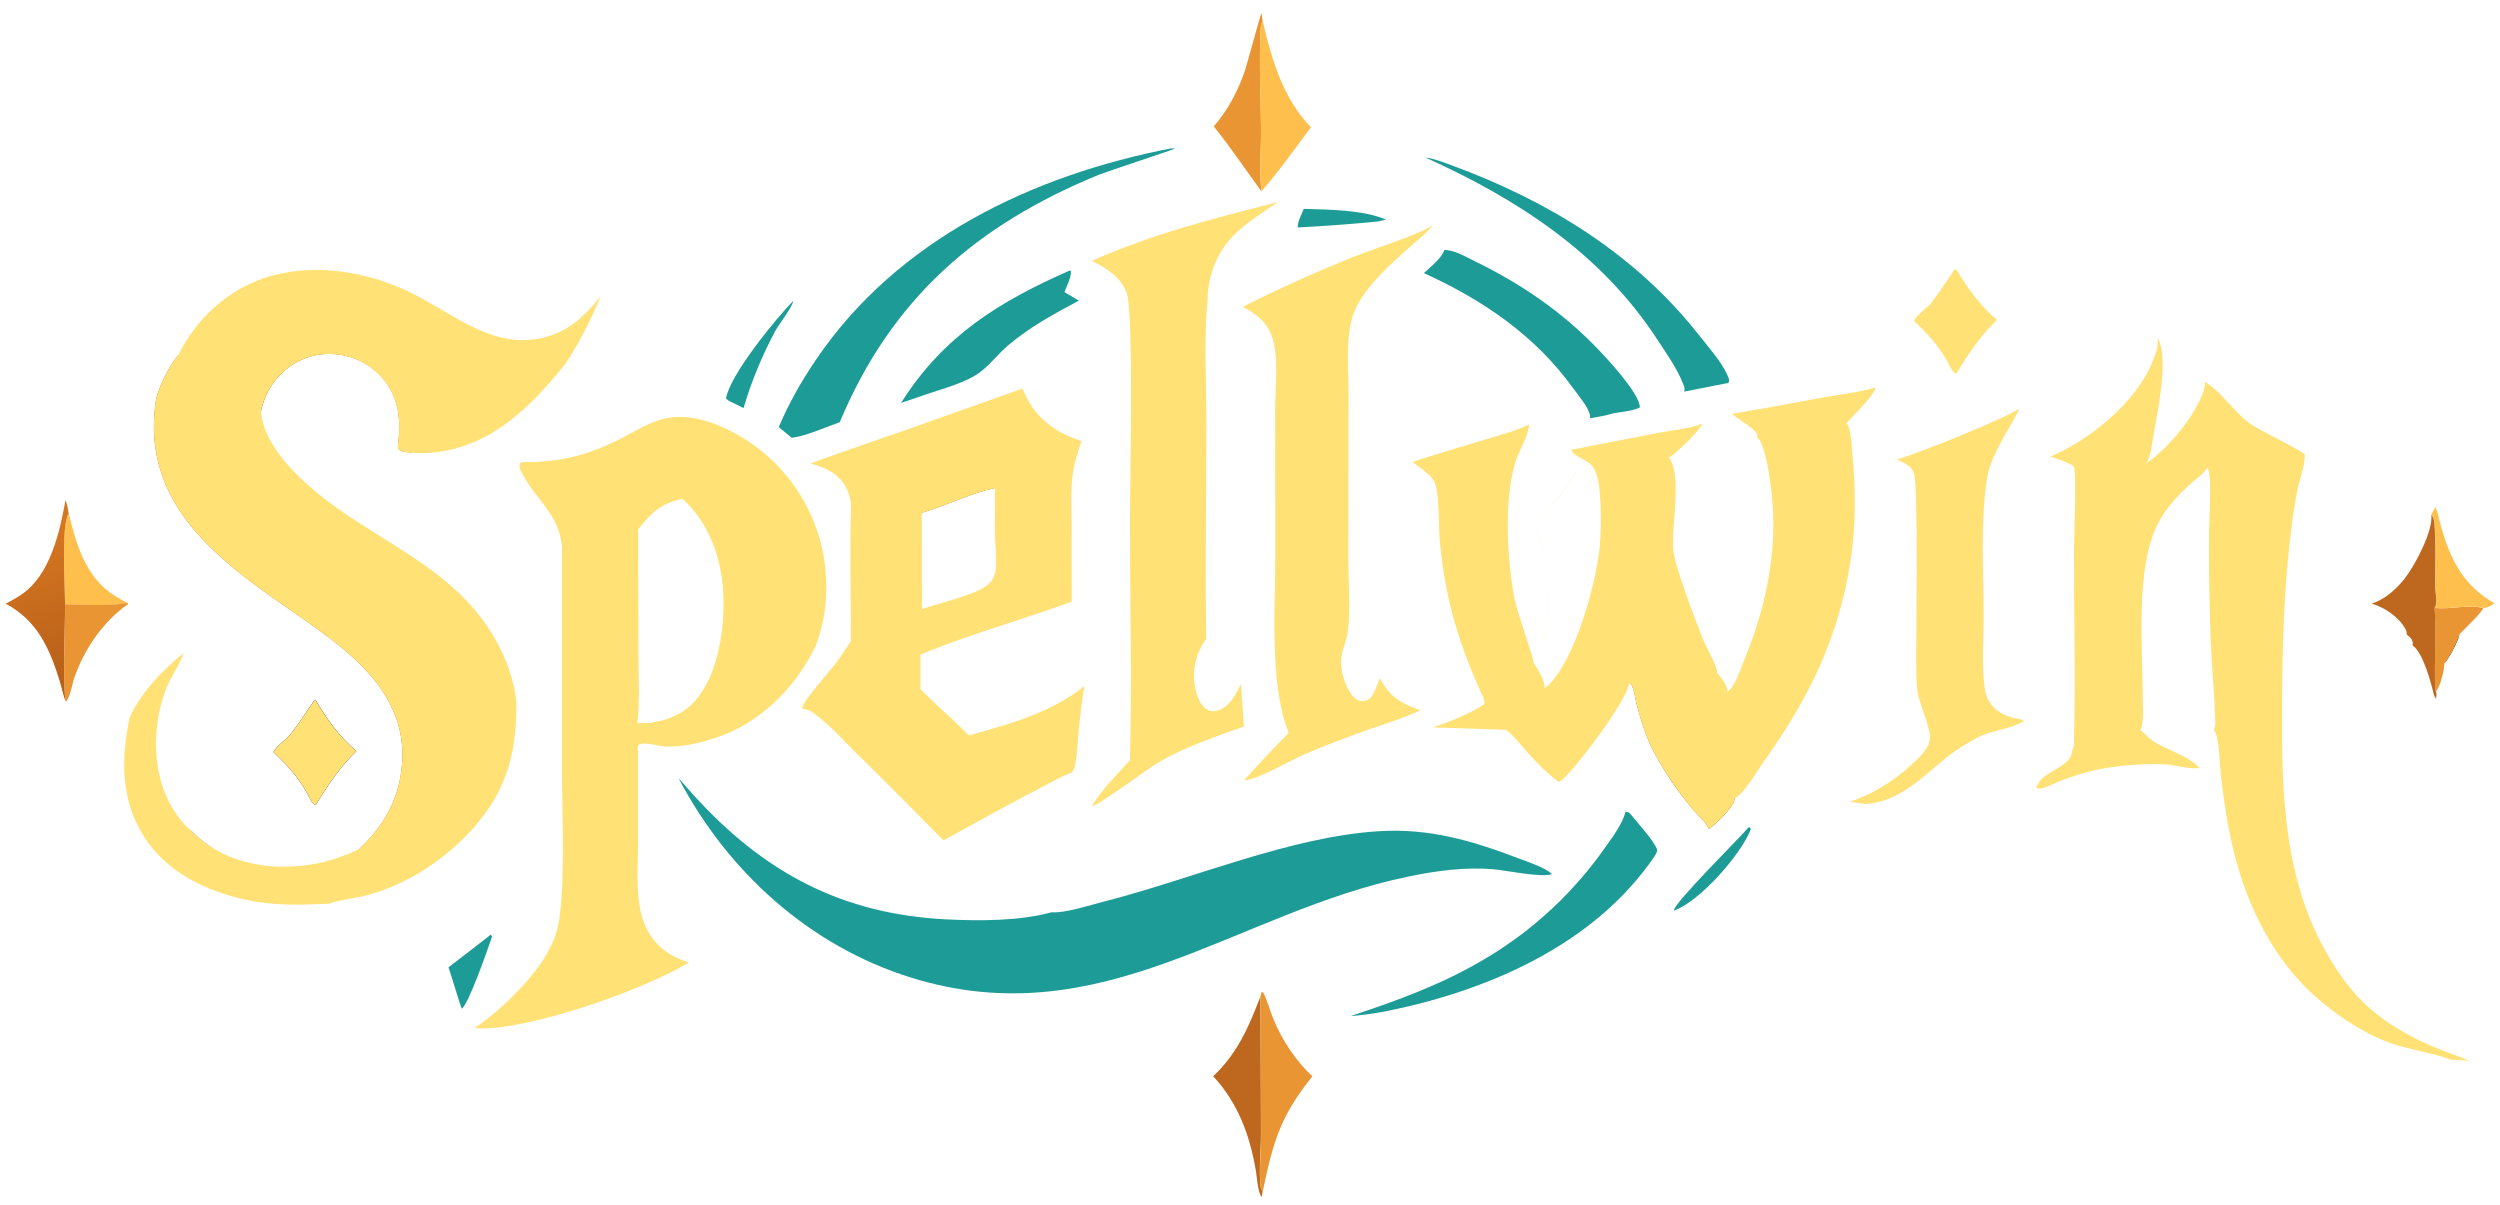 <?xml version="1.0" encoding="UTF-8"?> <svg xmlns="http://www.w3.org/2000/svg" width="112" height="54" viewBox="0 0 112 54" fill="none"><path d="M58.407 9.357C59.518 9.389 61.068 9.4 62.094 9.838L61.72 9.924C60.534 10.041 59.337 10.127 58.14 10.191C58.118 9.945 58.321 9.592 58.407 9.357Z" fill="#1D9C97"></path><path d="M110.191 28.413C110.087 28.787 109.754 29.426 109.505 29.722L110.191 28.413Z" fill="#110A16"></path><path d="M78.357 37.041L78.44 37.134C78.424 37.181 78.409 37.222 78.388 37.264C77.91 38.366 76.153 40.377 74.989 40.798C74.989 40.445 77.894 37.592 78.357 37.041Z" fill="#1D9C97"></path><path d="M21.996 41.864C21.996 41.864 22.032 41.936 22.043 41.968C21.861 42.482 21.003 44.982 20.686 45.19L20.587 44.904L20.094 43.334C20.733 42.846 21.367 42.357 21.996 41.864Z" fill="#1D9C97"></path><path d="M35.53 13.48C35.546 13.699 34.875 14.556 34.735 14.821C34.438 15.372 34.173 15.934 33.934 16.516C33.695 17.093 33.487 17.68 33.311 18.283L32.791 18.023C32.677 17.976 32.614 17.935 32.526 17.852C32.697 16.791 34.75 14.286 35.53 13.486V13.48Z" fill="#1D9C97"></path><path d="M109.058 27.233C109.754 27.321 110.576 27.061 111.251 27.243C111.163 27.467 110.399 28.184 110.186 28.413C110.082 28.787 109.754 29.426 109.505 29.723C109.51 30.003 109.333 30.72 109.157 30.939C109.146 30.949 109.136 30.959 109.126 30.97C109.016 30.694 109.167 27.96 109.058 27.233Z" fill="#E99533"></path><path d="M2.916 27.072C2.911 26.323 2.734 23.47 3.077 23.002C3.431 24.437 3.846 25.902 5.193 26.724C5.364 26.828 5.541 26.921 5.712 27.015C4.834 27.171 3.805 27.082 2.911 27.077L2.916 27.072Z" fill="#FEBF4D"></path><path d="M108.923 23.054L109.115 22.69L109.126 22.872L109.162 22.825C109.573 24.504 110.035 25.98 111.6 26.936C111.646 26.968 111.693 26.994 111.745 27.02C111.636 27.15 111.428 27.212 111.262 27.243C110.586 27.056 109.765 27.316 109.068 27.233C109.11 27.165 109.131 27.124 109.141 27.046C109.172 26.822 109.105 26.521 109.105 26.287C109.089 25.336 109.157 24.327 109.058 23.387C109.048 23.262 109.001 23.158 108.928 23.054H108.923Z" fill="#FEBF4D"></path><path d="M5.717 27.009L5.738 27.061C4.631 27.841 3.81 29.026 3.353 30.294C3.228 30.637 3.176 31.131 2.973 31.427L2.926 31.401C2.802 30.039 2.926 28.454 2.916 27.072C3.81 27.077 4.839 27.165 5.717 27.009Z" fill="#E99533"></path><path d="M54.381 5.658C55.005 4.941 55.431 4.125 55.748 3.236C55.847 2.971 56.476 0.612 56.512 0.58L56.569 0.955C56.502 1.069 56.486 1.152 56.476 1.287C56.398 2.81 56.486 4.369 56.496 5.897C56.496 6.744 56.398 7.748 56.517 8.579C55.805 7.612 55.135 6.604 54.381 5.669V5.658Z" fill="#E99533"></path><path d="M54.35 48.215C55.426 47.212 55.956 45.985 56.47 44.634L56.491 50.793C56.491 51.515 56.392 52.451 56.47 53.132C56.475 53.178 56.486 53.22 56.502 53.267C56.517 53.308 56.538 53.35 56.564 53.386C56.559 53.469 56.533 53.547 56.512 53.63C56.34 53.345 56.32 52.783 56.263 52.446C55.987 50.845 55.462 49.41 54.345 48.21L54.35 48.215Z" fill="#BE681F"></path><path d="M56.517 8.569C56.398 7.743 56.502 6.734 56.496 5.887C56.486 4.364 56.398 2.8 56.476 1.277C56.481 1.147 56.496 1.059 56.569 0.944C56.98 2.685 57.458 4.375 58.731 5.705C58.009 6.651 57.307 7.675 56.517 8.564V8.569Z" fill="#FEBF4D"></path><path d="M2.932 22.399C3.015 22.592 3.041 22.794 3.077 23.002C2.734 23.47 2.911 26.323 2.916 27.072C2.916 28.454 2.802 30.04 2.926 31.401C2.828 31.116 2.765 30.809 2.677 30.518C2.225 29.052 1.674 27.805 0.255 27.046C0.494 26.921 0.733 26.791 0.962 26.635C2.256 25.757 2.672 23.839 2.937 22.399H2.932Z" fill="url(#paint0_linear_6212_72534)"></path><path d="M109.131 31.308C109.084 31.24 109.053 31.183 109.032 31.105C108.918 30.596 108.543 29.213 108.081 28.917C108.091 28.87 108.096 28.828 108.091 28.787C108.07 28.615 107.941 28.527 107.821 28.428C107.821 28.314 107.821 28.283 107.764 28.184C107.473 27.638 106.834 27.217 106.257 27.041C106.849 26.854 107.369 26.381 107.743 25.902C108.195 25.32 109.016 23.771 108.923 23.054C108.996 23.158 109.037 23.262 109.053 23.387C109.146 24.328 109.084 25.336 109.094 26.287C109.1 26.521 109.167 26.822 109.136 27.046C109.126 27.124 109.1 27.171 109.063 27.238C109.167 27.961 109.016 30.7 109.126 30.97C109.178 31.079 109.146 31.193 109.131 31.308Z" fill="#BE681F"></path><path d="M56.47 44.639L56.522 44.441L56.59 44.457C56.788 44.842 56.881 45.252 57.047 45.652C57.437 46.598 58.045 47.518 58.794 48.22C57.359 49.998 57.027 51.172 56.569 53.391C56.543 53.355 56.522 53.313 56.507 53.272C56.491 53.23 56.481 53.184 56.476 53.137C56.398 52.456 56.502 51.515 56.496 50.798L56.476 44.639H56.47Z" fill="#E99533"></path><path d="M47.941 12.114L47.978 12.155C47.993 12.436 47.785 12.82 47.687 13.085L48.331 13.47C47.229 14.052 46.127 14.655 45.171 15.466C44.667 15.892 44.246 16.49 43.679 16.828C42.973 17.249 41.881 17.514 41.086 17.81L40.369 18.049C42.25 15.055 44.781 13.496 47.936 12.114H47.941Z" fill="#1D9C97"></path><path d="M63.861 7.057C64.261 7.109 64.662 7.27 65.041 7.41C69.339 8.985 73.268 11.381 76.127 15.03C76.543 15.56 77.115 16.194 77.39 16.812C77.447 16.942 77.489 17.015 77.437 17.155L77.187 17.202L75.451 17.545C75.483 17.436 75.467 17.368 75.431 17.264C75.155 16.532 74.661 15.84 74.235 15.191C71.704 11.324 67.983 8.923 63.861 7.057Z" fill="#1D9C97"></path><path d="M72.842 36.36C72.9 36.37 72.962 36.401 73.014 36.427C73.347 36.859 74.064 37.602 74.246 38.075C74.225 38.194 74.178 38.283 74.111 38.381C71.397 42.358 66.6 44.405 62.042 45.315C61.528 45.408 61.018 45.481 60.498 45.523C62.619 44.821 64.625 44.093 66.553 42.94C66.689 42.862 66.819 42.778 66.954 42.695C67.084 42.612 67.219 42.529 67.343 42.441C67.473 42.352 67.603 42.264 67.728 42.175C67.853 42.087 67.983 41.994 68.107 41.9C68.232 41.806 68.357 41.713 68.477 41.614C68.601 41.516 68.721 41.417 68.84 41.318C68.96 41.219 69.079 41.115 69.194 41.011C69.308 40.907 69.428 40.803 69.537 40.7C69.651 40.596 69.765 40.486 69.875 40.377C69.984 40.268 70.093 40.159 70.202 40.045C70.311 39.93 70.415 39.821 70.519 39.702C70.623 39.587 70.727 39.473 70.831 39.353C70.935 39.234 71.034 39.114 71.132 38.995C71.231 38.875 71.33 38.75 71.423 38.631C71.517 38.506 71.611 38.381 71.704 38.257C71.798 38.132 71.886 38.002 71.974 37.877C72.286 37.441 72.692 36.885 72.827 36.36H72.842Z" fill="#1D9C97"></path><path d="M64.713 11.199C64.713 11.199 64.74 11.199 64.755 11.199C65.176 11.214 65.701 11.521 66.07 11.703C68.144 12.711 70.01 13.985 71.605 15.658C72.005 16.074 73.476 17.654 73.466 18.252C73.17 18.413 72.614 18.454 72.276 18.517C71.938 18.621 71.59 18.678 71.236 18.74C71.236 18.673 71.241 18.636 71.226 18.569C71.117 18.189 70.711 17.716 70.477 17.394C68.762 15.014 66.429 13.439 63.788 12.233C64.069 11.978 64.599 11.557 64.708 11.194L64.713 11.199Z" fill="#1D9C97"></path><path d="M52.468 6.651H52.656C52.603 6.693 49.542 7.701 49.236 7.826C43.752 10.071 39.937 13.382 37.619 18.917C36.965 19.141 36.148 19.525 35.473 19.614L34.886 19.135C35.343 18.065 35.904 17.072 36.559 16.11C40.203 10.731 46.258 7.847 52.474 6.646L52.468 6.651Z" fill="#1D9C97"></path><path d="M84.968 20.58C85.586 20.461 90.129 18.631 90.441 18.299C90.394 18.699 89.209 20.211 89.022 21.412C88.71 23.397 88.866 25.565 88.866 27.576C88.866 28.605 88.778 29.712 88.902 30.731C88.939 31.038 89.001 31.282 89.188 31.531C89.526 31.983 90.015 32.145 90.545 32.228L90.68 32.311C90.051 32.675 89.23 32.706 88.575 33.054C88.128 33.293 87.697 33.553 87.296 33.865C86.137 34.769 85.145 35.918 83.565 36.022L82.884 35.918C83.882 35.58 84.776 35.024 85.561 34.328C85.852 34.068 86.423 33.553 86.444 33.163C86.444 33.153 86.454 33.142 86.454 33.127C86.527 32.727 86.028 31.594 85.93 31.115C85.867 30.809 85.862 30.481 85.852 30.169C85.82 29.057 85.966 21.573 85.732 21.157C85.732 21.147 85.727 21.136 85.722 21.131C85.612 20.856 85.212 20.695 84.963 20.575L84.968 20.58Z" fill="#FFE175"></path><path d="M60.618 14.109C60.275 15.149 60.415 16.5 60.415 17.592L60.405 24.998C60.405 25.97 60.514 27.394 60.379 28.324C60.337 28.641 60.197 28.948 60.124 29.265C59.994 29.826 60.181 30.549 60.488 31.032C60.618 31.23 60.769 31.375 61.013 31.422C61.195 31.407 61.283 31.365 61.423 31.245C61.605 30.97 61.704 30.684 61.808 30.377C62.271 31.219 62.744 31.51 63.638 31.817C62.905 32.165 62.094 32.415 61.325 32.68C60.353 33.023 59.391 33.387 58.44 33.792C57.863 34.036 56.247 34.982 55.737 34.951C56.387 34.229 57.053 33.522 57.733 32.836C56.855 30.653 57.136 27.119 57.136 24.738L57.125 18.392C57.125 17.394 57.302 16.09 57.006 15.139C56.793 14.463 56.283 14.057 55.675 13.746C57.286 12.935 58.924 12.197 60.597 11.521C61.314 11.23 63.716 10.456 64.173 10.092C64.027 10.508 61.184 12.389 60.618 14.109Z" fill="#FFE175"></path><path d="M48.893 11.698C51.611 10.482 54.371 9.785 57.245 9.052C56.569 9.52 55.826 9.977 55.249 10.565C54.49 11.344 54.09 12.425 54.1 13.506C53.924 15.003 54.048 17.295 54.048 18.86C54.043 22.113 53.986 25.372 54.038 28.626C53.602 29.213 53.409 29.93 53.518 30.658C53.57 31.011 53.711 31.521 54.012 31.744C54.152 31.848 54.313 31.885 54.49 31.848C54.828 31.781 55.124 31.479 55.301 31.188C55.41 31.011 55.504 30.829 55.597 30.648L55.727 32.545C54.443 33.012 53.108 33.449 51.928 34.14C51.367 34.468 49.236 36.084 48.908 36.12C49.355 35.372 50.041 34.707 50.623 34.062C50.712 30.481 50.623 26.879 50.623 23.293C50.623 21.604 50.79 14.042 50.483 13.158C50.228 12.415 49.579 12.01 48.908 11.693L48.893 11.698Z" fill="#FFE175"></path><path d="M69.537 39.161C69.064 39.327 67.473 38.995 66.907 38.943C65.654 38.834 64.35 39.01 63.123 39.265C55.384 40.845 49.376 46.458 40.816 43.797C36.258 42.378 32.593 39.047 30.395 34.857L31.045 35.59C34.184 39.062 37.682 40.954 42.401 41.188C43.887 41.261 45.665 41.266 47.105 40.871C47.749 40.912 48.851 40.543 49.49 40.382C53.425 39.374 57.796 37.482 61.777 37.238C64.022 37.097 65.945 37.659 68.014 38.449C68.477 38.626 69.157 38.834 69.537 39.161Z" fill="#1D9C97"></path><path d="M110.607 47.518L109.754 47.471C109.562 47.321 107.748 46.952 107.327 46.812C105.997 46.38 104.697 45.517 103.668 44.592C102.057 43.137 100.96 41.126 100.326 39.067C99.879 37.617 99.651 36.126 99.484 34.618C99.438 34.213 99.422 32.955 99.183 32.711C99.24 32.581 99.25 32.477 99.245 32.342C99.209 31.131 99.094 29.92 99.037 28.709C98.98 27.092 98.954 25.476 98.965 23.86C98.965 23.277 99.094 21.453 98.939 21.053C98.907 20.98 98.918 21.006 98.892 20.949C98.881 20.954 98.881 20.965 98.876 20.975C98.72 21.224 98.403 21.443 98.185 21.635C97.582 22.176 97.016 22.768 96.657 23.501C95.664 25.497 95.986 28.896 95.992 31.1C95.992 31.567 96.075 32.274 95.898 32.706L95.924 32.732C96.121 32.893 96.267 33.08 96.485 33.22C97.078 33.589 97.899 33.828 98.408 34.275L98.533 34.405C98.091 34.478 97.525 34.281 97.062 34.249C96.397 34.213 95.721 34.239 95.056 34.312C94.905 34.327 94.749 34.348 94.599 34.369C93.824 34.478 93.091 34.691 92.364 34.961C92.171 35.029 91.543 35.351 91.361 35.341C91.335 35.341 91.314 35.32 91.288 35.304L91.21 35.268C91.262 35.185 91.319 35.112 91.361 35.034C91.615 34.556 92.821 34.317 92.816 33.667C92.904 33.527 92.909 33.418 92.915 33.257C92.987 30.388 92.909 27.508 92.915 24.639C92.92 23.964 93.029 21.37 92.915 20.949C92.904 20.918 92.894 20.897 92.883 20.871C92.577 20.684 92.187 20.549 91.849 20.46C93.622 19.712 95.701 18.028 96.433 16.199C96.569 15.866 96.73 15.487 96.647 15.128C97.182 15.902 96.672 18.423 96.496 19.364C96.423 19.769 96.376 20.434 96.147 20.752C97.088 20.175 98.58 18.376 98.783 17.259C98.793 17.197 98.788 17.16 98.777 17.098C99.463 17.498 100.077 18.449 100.784 18.964C101.257 19.312 103.055 20.138 103.252 20.362V20.393C103.268 20.866 103.003 21.526 102.909 22.009C102.753 22.846 102.639 23.704 102.551 24.551C102.317 26.76 102.249 29.031 102.239 31.25C102.213 35.159 102.218 39.088 104.183 42.607C104.645 43.433 105.196 44.244 105.877 44.904C106.818 45.824 107.998 46.479 109.209 46.973C109.666 47.16 110.16 47.305 110.607 47.518Z" fill="#FFE175"></path><path d="M37.011 25.996C37.006 25.928 37.006 25.866 37.001 25.804C36.996 25.736 36.996 25.674 36.985 25.611C36.98 25.544 36.975 25.481 36.97 25.419C36.964 25.357 36.954 25.289 36.944 25.227C36.938 25.164 36.928 25.102 36.918 25.034C36.907 24.972 36.897 24.91 36.886 24.847C36.871 24.785 36.86 24.723 36.845 24.655C36.834 24.593 36.819 24.53 36.803 24.468C36.788 24.405 36.772 24.343 36.757 24.281C36.741 24.218 36.725 24.156 36.705 24.099C36.689 24.037 36.668 23.974 36.653 23.912C36.632 23.849 36.611 23.792 36.59 23.73C36.569 23.668 36.549 23.61 36.523 23.548C36.502 23.486 36.481 23.428 36.455 23.366C36.434 23.309 36.408 23.252 36.382 23.189C36.356 23.132 36.33 23.075 36.304 23.013C36.278 22.955 36.247 22.898 36.221 22.841C36.195 22.784 36.164 22.727 36.133 22.67C36.107 22.612 36.076 22.555 36.044 22.498C36.013 22.441 35.982 22.389 35.946 22.332C35.914 22.275 35.883 22.223 35.847 22.165C35.816 22.113 35.779 22.056 35.743 22.004C35.712 21.952 35.675 21.895 35.639 21.843C35.603 21.791 35.566 21.739 35.525 21.687C35.488 21.635 35.452 21.583 35.41 21.531C35.374 21.479 35.332 21.433 35.291 21.381C35.254 21.334 35.213 21.282 35.171 21.235C35.13 21.183 35.088 21.136 35.041 21.09C35 21.038 34.958 20.991 34.911 20.944C34.87 20.897 34.823 20.851 34.782 20.804C33.612 19.613 31.434 18.325 29.714 18.766C29.111 18.922 28.555 19.255 28.009 19.546C26.518 20.336 25.182 20.721 23.482 20.7L23.321 20.715C23.264 20.861 23.259 20.913 23.321 21.058C23.851 22.275 25.052 22.961 25.177 24.499V34.748C25.182 36.448 25.353 40.268 24.943 41.708C24.62 42.815 23.794 43.807 22.994 44.608C22.729 44.878 22.448 45.133 22.157 45.377C21.866 45.621 21.564 45.85 21.253 46.063C23.508 46.235 28.82 44.364 30.873 43.116C30.358 42.96 29.891 42.737 29.506 42.352C29.096 41.947 28.841 41.432 28.711 40.876C28.482 39.894 28.581 38.802 28.586 37.799V33.719L28.565 33.454C28.591 33.418 28.602 33.376 28.633 33.35C28.654 33.33 28.784 33.319 28.82 33.314C29.142 33.298 29.485 33.423 29.808 33.444C30.514 33.485 31.387 33.283 32.053 33.059C34.08 32.384 35.587 30.855 36.533 28.969C36.855 28.153 37.006 27.259 37.016 26.381V26.188C37.016 26.121 37.011 26.058 37.011 25.996ZM28.555 32.399C28.669 31.381 28.602 30.299 28.602 29.276L28.591 23.714C29.184 22.966 29.615 22.535 30.582 22.352C31.762 23.428 32.323 24.998 32.401 26.573C32.474 28.127 32.193 30.232 31.112 31.427C30.722 31.859 30.213 32.129 29.652 32.28C29.506 32.321 29.309 32.326 29.179 32.389L28.555 32.399Z" fill="#FFE175"></path><path d="M72.988 30.58C73.274 30.31 74.022 28.709 74.038 28.319C74.038 28.262 74.038 28.262 74.027 28.215C74.344 28.714 74.339 29.603 74.49 30.185C74.916 31.859 76.371 34.645 77.712 35.762C77.712 35.809 77.712 35.804 77.697 35.861C77.614 36.199 76.839 36.957 76.548 37.139C76.512 36.921 75.992 36.438 75.831 36.251C75.519 35.876 75.223 35.492 74.947 35.092C74.672 34.691 74.417 34.276 74.183 33.849C73.767 33.111 73.534 32.352 73.32 31.537C73.253 31.287 73.227 31.001 73.133 30.762C73.107 30.689 73.045 30.627 72.988 30.575V30.58Z" fill="url(#paint1_linear_6212_72534)"></path><path d="M82.749 26.006C83.149 24.057 83.17 22.129 82.972 20.159C82.966 20.099 82.961 20.033 82.955 19.963C82.927 19.621 82.892 19.194 82.728 18.943C82.783 18.883 82.863 18.801 82.956 18.705C83.347 18.301 83.977 17.652 84.027 17.358C83.468 17.52 82.875 17.614 82.291 17.707C82.049 17.745 81.809 17.783 81.574 17.826C80.254 18.075 78.928 18.314 77.603 18.538C77.738 18.664 77.905 18.778 78.074 18.893C78.323 19.062 78.574 19.234 78.726 19.447L78.715 19.577C79.116 19.905 79.329 21.693 79.381 22.207C79.641 24.738 79.1 27.254 78.133 29.587C78.103 29.663 78.071 29.747 78.037 29.833C77.902 30.185 77.744 30.597 77.536 30.856C77.499 30.897 77.463 30.939 77.421 30.975L77.395 31.001C77.38 30.7 77.13 30.383 76.938 30.154C76.934 29.948 76.703 29.481 76.509 29.089C76.415 28.899 76.329 28.726 76.283 28.61C75.95 27.774 75.072 25.476 74.973 24.728C74.92 24.337 74.962 23.792 75.006 23.212C75.083 22.201 75.169 21.083 74.776 20.492C74.781 20.489 74.786 20.487 74.791 20.485C74.805 20.478 74.817 20.472 74.833 20.461C75.077 20.32 76.205 19.234 76.267 18.974C75.86 19.143 75.348 19.221 74.866 19.295C74.666 19.325 74.472 19.355 74.292 19.39L70.396 20.149C70.465 20.336 70.679 20.45 70.894 20.565C71.097 20.674 71.301 20.783 71.382 20.954C71.803 21.453 71.73 23.771 71.673 24.437C71.527 26.095 70.561 29.618 69.308 30.751C69.284 30.772 69.26 30.788 69.235 30.805C69.223 30.813 69.211 30.821 69.199 30.829C69.22 30.523 68.903 29.967 68.721 29.727L68.84 29.651L68.716 29.728C68.716 29.607 68.53 29.038 68.329 28.422C68.125 27.796 67.905 27.121 67.848 26.817C67.52 25.076 67.375 22.503 67.863 20.793C67.931 20.553 68.041 20.312 68.151 20.07C68.304 19.735 68.457 19.398 68.502 19.058C68.508 19.047 68.508 19.032 68.508 19.016C68.011 19.256 67.455 19.42 66.916 19.579C66.778 19.62 66.641 19.661 66.507 19.702C66.234 19.785 65.962 19.866 65.689 19.948C64.881 20.189 64.076 20.43 63.279 20.695C63.319 20.725 63.367 20.76 63.42 20.799C63.736 21.03 64.227 21.388 64.298 21.682C64.426 22.064 64.447 22.767 64.466 23.405C64.476 23.748 64.485 24.072 64.511 24.317C64.766 26.952 65.358 28.834 66.444 31.251C66.491 31.355 66.512 31.412 66.501 31.531C66.039 31.905 64.745 32.42 64.178 32.586L67.473 32.696C67.718 32.875 67.932 33.128 68.138 33.371C68.211 33.459 68.284 33.545 68.357 33.626C68.809 34.135 69.282 34.624 69.828 35.034C69.901 34.998 69.953 34.967 70.015 34.91C70.659 34.338 72.941 31.329 72.988 30.58C73.045 30.632 73.107 30.689 73.133 30.762C73.191 30.908 73.223 31.072 73.254 31.234C73.274 31.337 73.294 31.44 73.32 31.537C73.534 32.358 73.767 33.111 74.183 33.849C74.417 34.276 74.677 34.691 74.953 35.092C75.228 35.492 75.519 35.876 75.831 36.251C75.873 36.301 75.941 36.372 76.019 36.453C76.233 36.677 76.521 36.979 76.548 37.139C76.839 36.952 77.614 36.193 77.697 35.861C77.705 35.829 77.709 35.817 77.711 35.804C77.712 35.793 77.712 35.783 77.712 35.762C77.723 35.757 77.733 35.75 77.743 35.744C77.754 35.737 77.764 35.731 77.775 35.726C78.081 35.535 78.402 35.044 78.661 34.646C78.741 34.524 78.816 34.41 78.882 34.317C80.774 31.656 82.088 29.239 82.749 26.006Z" fill="#FFE175"></path><path d="M68.859 29.625C69.341 28.509 69.417 27.119 69.308 25.909C69.412 27.118 69.335 28.505 68.859 29.625Z" fill="#FFE175"></path><path d="M69.264 25.477C69.19 24.845 69.033 23.899 68.648 23.584C69.022 23.299 70.504 21.511 70.587 21.126C70.563 20.987 70.449 20.881 70.331 20.771C70.212 20.66 70.088 20.545 70.051 20.388C70.051 20.388 70.051 20.388 70.051 20.388C70.088 20.545 70.212 20.66 70.331 20.771C70.449 20.881 70.563 20.987 70.587 21.126L70.592 21.131C70.509 21.516 69.027 23.298 68.653 23.584C69.038 23.899 69.191 24.841 69.264 25.477Z" fill="#FFE175"></path><path d="M44.584 20.346V21.864C43.461 22.098 42.391 22.659 41.294 22.971L41.268 21.438C42.38 21.105 43.482 20.715 44.584 20.346Z" fill="#BE681F"></path><path fill-rule="evenodd" clip-rule="evenodd" d="M42.124 31.724C42.557 32.127 42.99 32.529 43.409 32.945L43.599 32.892C45.349 32.4 47.146 31.895 48.576 30.736C48.472 31.396 48.389 32.062 48.321 32.727C48.317 32.767 48.313 32.82 48.308 32.882C48.305 32.931 48.302 32.985 48.298 33.044C48.265 33.569 48.211 34.44 48.025 34.593C47.994 34.612 47.978 34.62 47.955 34.63C47.947 34.635 47.937 34.639 47.926 34.645C47.543 34.797 47.167 34.999 46.795 35.199C46.633 35.286 46.471 35.373 46.309 35.456C45.36 35.948 44.423 36.464 43.486 36.98L43.485 36.98C43.079 37.203 42.673 37.427 42.266 37.649C40.972 36.329 39.667 35.019 38.347 33.725C38.19 33.572 38.032 33.41 37.872 33.245C37.645 33.011 37.413 32.773 37.172 32.55C37.011 32.394 36.845 32.249 36.673 32.114C36.59 32.046 36.507 31.984 36.419 31.921C36.284 31.828 36.148 31.786 35.993 31.755H35.935C35.947 31.513 36.446 30.917 36.929 30.338C37.297 29.899 37.656 29.469 37.786 29.213L37.812 29.167C37.895 29.079 37.968 28.964 38.037 28.853C38.063 28.813 38.088 28.773 38.113 28.735C38.121 27.931 38.114 27.125 38.107 26.319C38.096 25.088 38.085 23.856 38.129 22.628C38.082 22.124 37.885 21.656 37.495 21.324C37.141 21.022 36.751 20.892 36.31 20.767C37.252 20.41 38.207 20.083 39.16 19.756C39.579 19.612 39.998 19.469 40.416 19.323L45.81 17.405C46.211 18.424 46.876 19.099 47.879 19.541C48.066 19.624 48.258 19.697 48.451 19.764C48.285 20.248 48.134 20.71 48.061 21.215C47.982 21.775 47.99 22.359 47.999 22.933L48.001 23.132C48.003 23.242 48.004 23.351 48.004 23.46L48.014 26.953C47.1 27.291 46.169 27.595 45.237 27.899C43.89 28.339 42.541 28.779 41.242 29.323H41.237V30.877L41.606 31.241C41.76 31.386 41.915 31.53 42.071 31.674L42.124 31.724ZM44.594 25.596C44.563 25.793 44.475 25.98 44.334 26.126C43.961 26.5 42.94 26.795 42.121 27.033C41.801 27.125 41.512 27.209 41.304 27.285L41.294 22.971C41.764 22.837 42.23 22.658 42.697 22.478C43.318 22.238 43.941 21.998 44.579 21.864C44.568 22.581 44.568 23.294 44.574 24.011C44.577 24.163 44.587 24.326 44.598 24.492C44.623 24.866 44.648 25.258 44.594 25.596Z" fill="#FFE175"></path><path d="M11.689 18.413C11.648 17.202 11.939 16.053 12.786 15.149C13.363 14.53 14.127 14.151 14.979 14.141C15.951 14.125 16.991 14.484 17.682 15.175C18.493 15.98 18.753 17.082 18.742 18.189C18.737 18.886 18.649 19.603 18.451 20.274C18.29 20.263 18.139 20.258 17.989 20.211C17.869 20.17 17.874 20.139 17.822 20.029C17.942 19.073 17.937 18.163 17.417 17.316C17.391 17.275 17.36 17.228 17.334 17.186C17.303 17.145 17.271 17.103 17.24 17.062C17.209 17.02 17.178 16.984 17.142 16.942C17.11 16.906 17.074 16.864 17.038 16.828C17.001 16.791 16.965 16.755 16.928 16.718C16.892 16.682 16.856 16.651 16.814 16.615C16.778 16.583 16.736 16.547 16.695 16.516C16.653 16.485 16.611 16.453 16.57 16.422C16.528 16.391 16.487 16.365 16.44 16.339C16.398 16.313 16.352 16.287 16.31 16.261C16.263 16.235 16.221 16.214 16.175 16.188C16.128 16.168 16.081 16.142 16.034 16.121C15.988 16.1 15.941 16.079 15.894 16.064C15.847 16.043 15.795 16.027 15.749 16.012C15.702 15.996 15.65 15.98 15.603 15.97C15.551 15.954 15.504 15.944 15.452 15.934C14.642 15.752 13.794 15.887 13.098 16.344C12.365 16.823 11.882 17.561 11.695 18.413H11.689Z" fill="#BE681F"></path><path d="M19.631 34.161C19.168 35.715 18.004 37.061 16.58 37.831C16.424 37.914 16.258 37.981 16.091 38.038C17.058 37.139 17.729 36.069 17.947 34.754C18.623 30.715 14.901 28.699 12.126 26.713C10.686 25.684 9.221 24.541 8.191 23.085C7.074 21.5 6.679 19.723 7.001 17.826C7.225 17.113 7.526 16.5 7.984 15.908C7.521 17.456 7.464 18.439 8.249 19.894C9.215 21.682 10.946 23.101 12.573 24.265C15.91 26.661 21.107 29.192 19.631 34.161Z" fill="#BE681F"></path><path d="M15.967 33.652C15.234 34.358 14.714 35.138 14.179 36.001L14.148 36.063C13.971 36.037 13.841 35.684 13.758 35.533C13.368 34.816 12.838 34.249 12.251 33.698C12.297 33.563 12.5 33.376 12.693 33.205C12.771 33.137 12.843 33.075 12.906 33.017C12.937 32.992 12.963 32.965 12.984 32.94C13.373 32.446 13.722 31.905 14.07 31.386H14.148C14.688 32.274 15.182 32.976 15.967 33.652Z" fill="#110A16"></path><path d="M14.07 31.391H14.148C14.688 32.275 15.182 32.976 15.967 33.652C15.234 34.359 14.714 35.139 14.179 36.001L14.148 36.064C14.006 36.043 13.895 35.812 13.813 35.644C13.793 35.602 13.774 35.564 13.758 35.533C13.368 34.816 12.838 34.25 12.251 33.699C12.297 33.564 12.5 33.377 12.692 33.205C12.704 33.195 12.716 33.184 12.728 33.174C12.793 33.118 12.853 33.066 12.905 33.018C12.937 32.992 12.963 32.966 12.983 32.94C13.298 32.541 13.586 32.112 13.868 31.691C13.935 31.59 14.003 31.49 14.07 31.391Z" fill="#FFE175"></path><path d="M19.776 13.872C21.297 14.766 22.818 15.661 24.704 15.019C25.655 14.697 26.284 14.037 26.902 13.283C26.471 14.338 25.967 15.331 25.343 16.282C23.805 18.2 22.043 19.988 19.465 20.269C19.127 20.31 18.784 20.321 18.451 20.279C18.437 20.278 18.422 20.277 18.408 20.276C18.263 20.267 18.125 20.259 17.983 20.212C17.883 20.177 17.87 20.149 17.838 20.076C17.832 20.062 17.825 20.047 17.817 20.03C17.942 19.078 17.931 18.164 17.412 17.317C17.396 17.296 17.382 17.274 17.367 17.252C17.353 17.23 17.339 17.207 17.323 17.187C17.297 17.145 17.266 17.103 17.235 17.067C17.208 17.031 17.176 16.994 17.148 16.961C17.144 16.956 17.14 16.952 17.136 16.948C17.132 16.943 17.128 16.938 17.124 16.934C17.093 16.898 17.065 16.865 17.032 16.833L16.923 16.724C16.887 16.688 16.85 16.651 16.809 16.62C16.772 16.584 16.731 16.552 16.689 16.521L16.564 16.428C16.544 16.415 16.523 16.401 16.502 16.386C16.481 16.372 16.46 16.358 16.44 16.345C16.416 16.332 16.394 16.319 16.372 16.306C16.35 16.293 16.328 16.28 16.305 16.267C16.263 16.241 16.216 16.215 16.169 16.194C16.146 16.183 16.123 16.172 16.099 16.16C16.076 16.148 16.052 16.137 16.029 16.126C16.006 16.116 15.982 16.107 15.959 16.098C15.936 16.089 15.912 16.079 15.889 16.069C15.865 16.061 15.841 16.052 15.816 16.043C15.791 16.034 15.767 16.025 15.743 16.017C15.697 16.002 15.645 15.986 15.598 15.976C15.546 15.96 15.499 15.95 15.447 15.939C14.636 15.752 13.789 15.887 13.093 16.345C12.36 16.828 11.871 17.566 11.689 18.413C11.767 19.692 12.916 20.955 13.831 21.76C14.83 22.645 15.955 23.349 17.074 24.049C19.034 25.276 20.976 26.491 22.193 28.642C22.687 29.515 23.03 30.461 23.134 31.459C23.155 33.928 22.609 35.684 20.852 37.472C19.636 38.714 18.03 39.707 16.336 40.133C16.196 40.169 15.992 40.205 15.774 40.245C15.384 40.315 14.949 40.393 14.756 40.487C13.493 40.539 12.308 40.585 11.055 40.32C9.257 39.936 7.479 39.089 6.461 37.498C5.406 35.856 5.411 33.99 5.811 32.145C6.31 31.017 7.292 30.014 8.238 29.245C8.233 29.26 8.228 29.271 8.223 29.281C8.125 29.563 7.974 29.83 7.823 30.097C7.701 30.312 7.58 30.527 7.485 30.752C6.861 32.264 6.788 34.245 7.485 35.742C7.729 36.261 8.098 36.838 8.55 37.197C8.55 37.197 8.55 37.202 8.555 37.202C8.888 37.545 9.252 37.826 9.636 38.054C10.483 38.548 11.445 38.782 12.479 38.829C13.794 38.849 14.906 38.605 16.091 38.039C17.058 37.139 17.729 36.069 17.947 34.754C18.549 31.158 15.664 29.165 13.065 27.37C12.745 27.149 12.43 26.931 12.126 26.713C10.686 25.684 9.221 24.541 8.191 23.086C7.074 21.5 6.679 19.723 7.001 17.826C7.225 17.114 7.526 16.5 7.984 15.908C8.763 14.323 10.14 13.034 11.819 12.462C13.976 11.735 16.45 12.14 18.456 13.138C18.902 13.358 19.339 13.615 19.776 13.872Z" fill="#FFE175"></path><path d="M87.564 12.071H87.642C88.183 12.954 88.677 13.656 89.461 14.331C88.728 15.038 88.209 15.818 87.673 16.681L87.642 16.743C87.501 16.722 87.389 16.492 87.308 16.323C87.287 16.281 87.269 16.243 87.252 16.213C86.863 15.496 86.332 14.929 85.745 14.378C85.792 14.243 85.995 14.056 86.187 13.884C86.199 13.874 86.211 13.864 86.223 13.853C86.287 13.798 86.347 13.746 86.4 13.697C86.431 13.671 86.457 13.645 86.478 13.619C86.793 13.221 87.08 12.792 87.362 12.37C87.43 12.27 87.497 12.17 87.564 12.071Z" fill="#FFE175"></path><path d="M8.555 37.202C8.888 37.545 9.252 37.825 9.636 38.054C9.252 37.831 8.888 37.55 8.555 37.207V37.202Z" fill="#10111B"></path><defs><linearGradient id="paint0_linear_6212_72534" x1="3.207" y1="30.419" x2="1.352" y2="23.849" gradientUnits="userSpaceOnUse"><stop stop-color="#B86019"></stop><stop offset="1" stop-color="#D57621"></stop></linearGradient><linearGradient id="paint1_linear_6212_72534" x1="75.373" y1="36.9" x2="75.316" y2="28.6" gradientUnits="userSpaceOnUse"><stop stop-color="#A7561C"></stop><stop offset="1" stop-color="#BB6B24"></stop></linearGradient></defs></svg> 